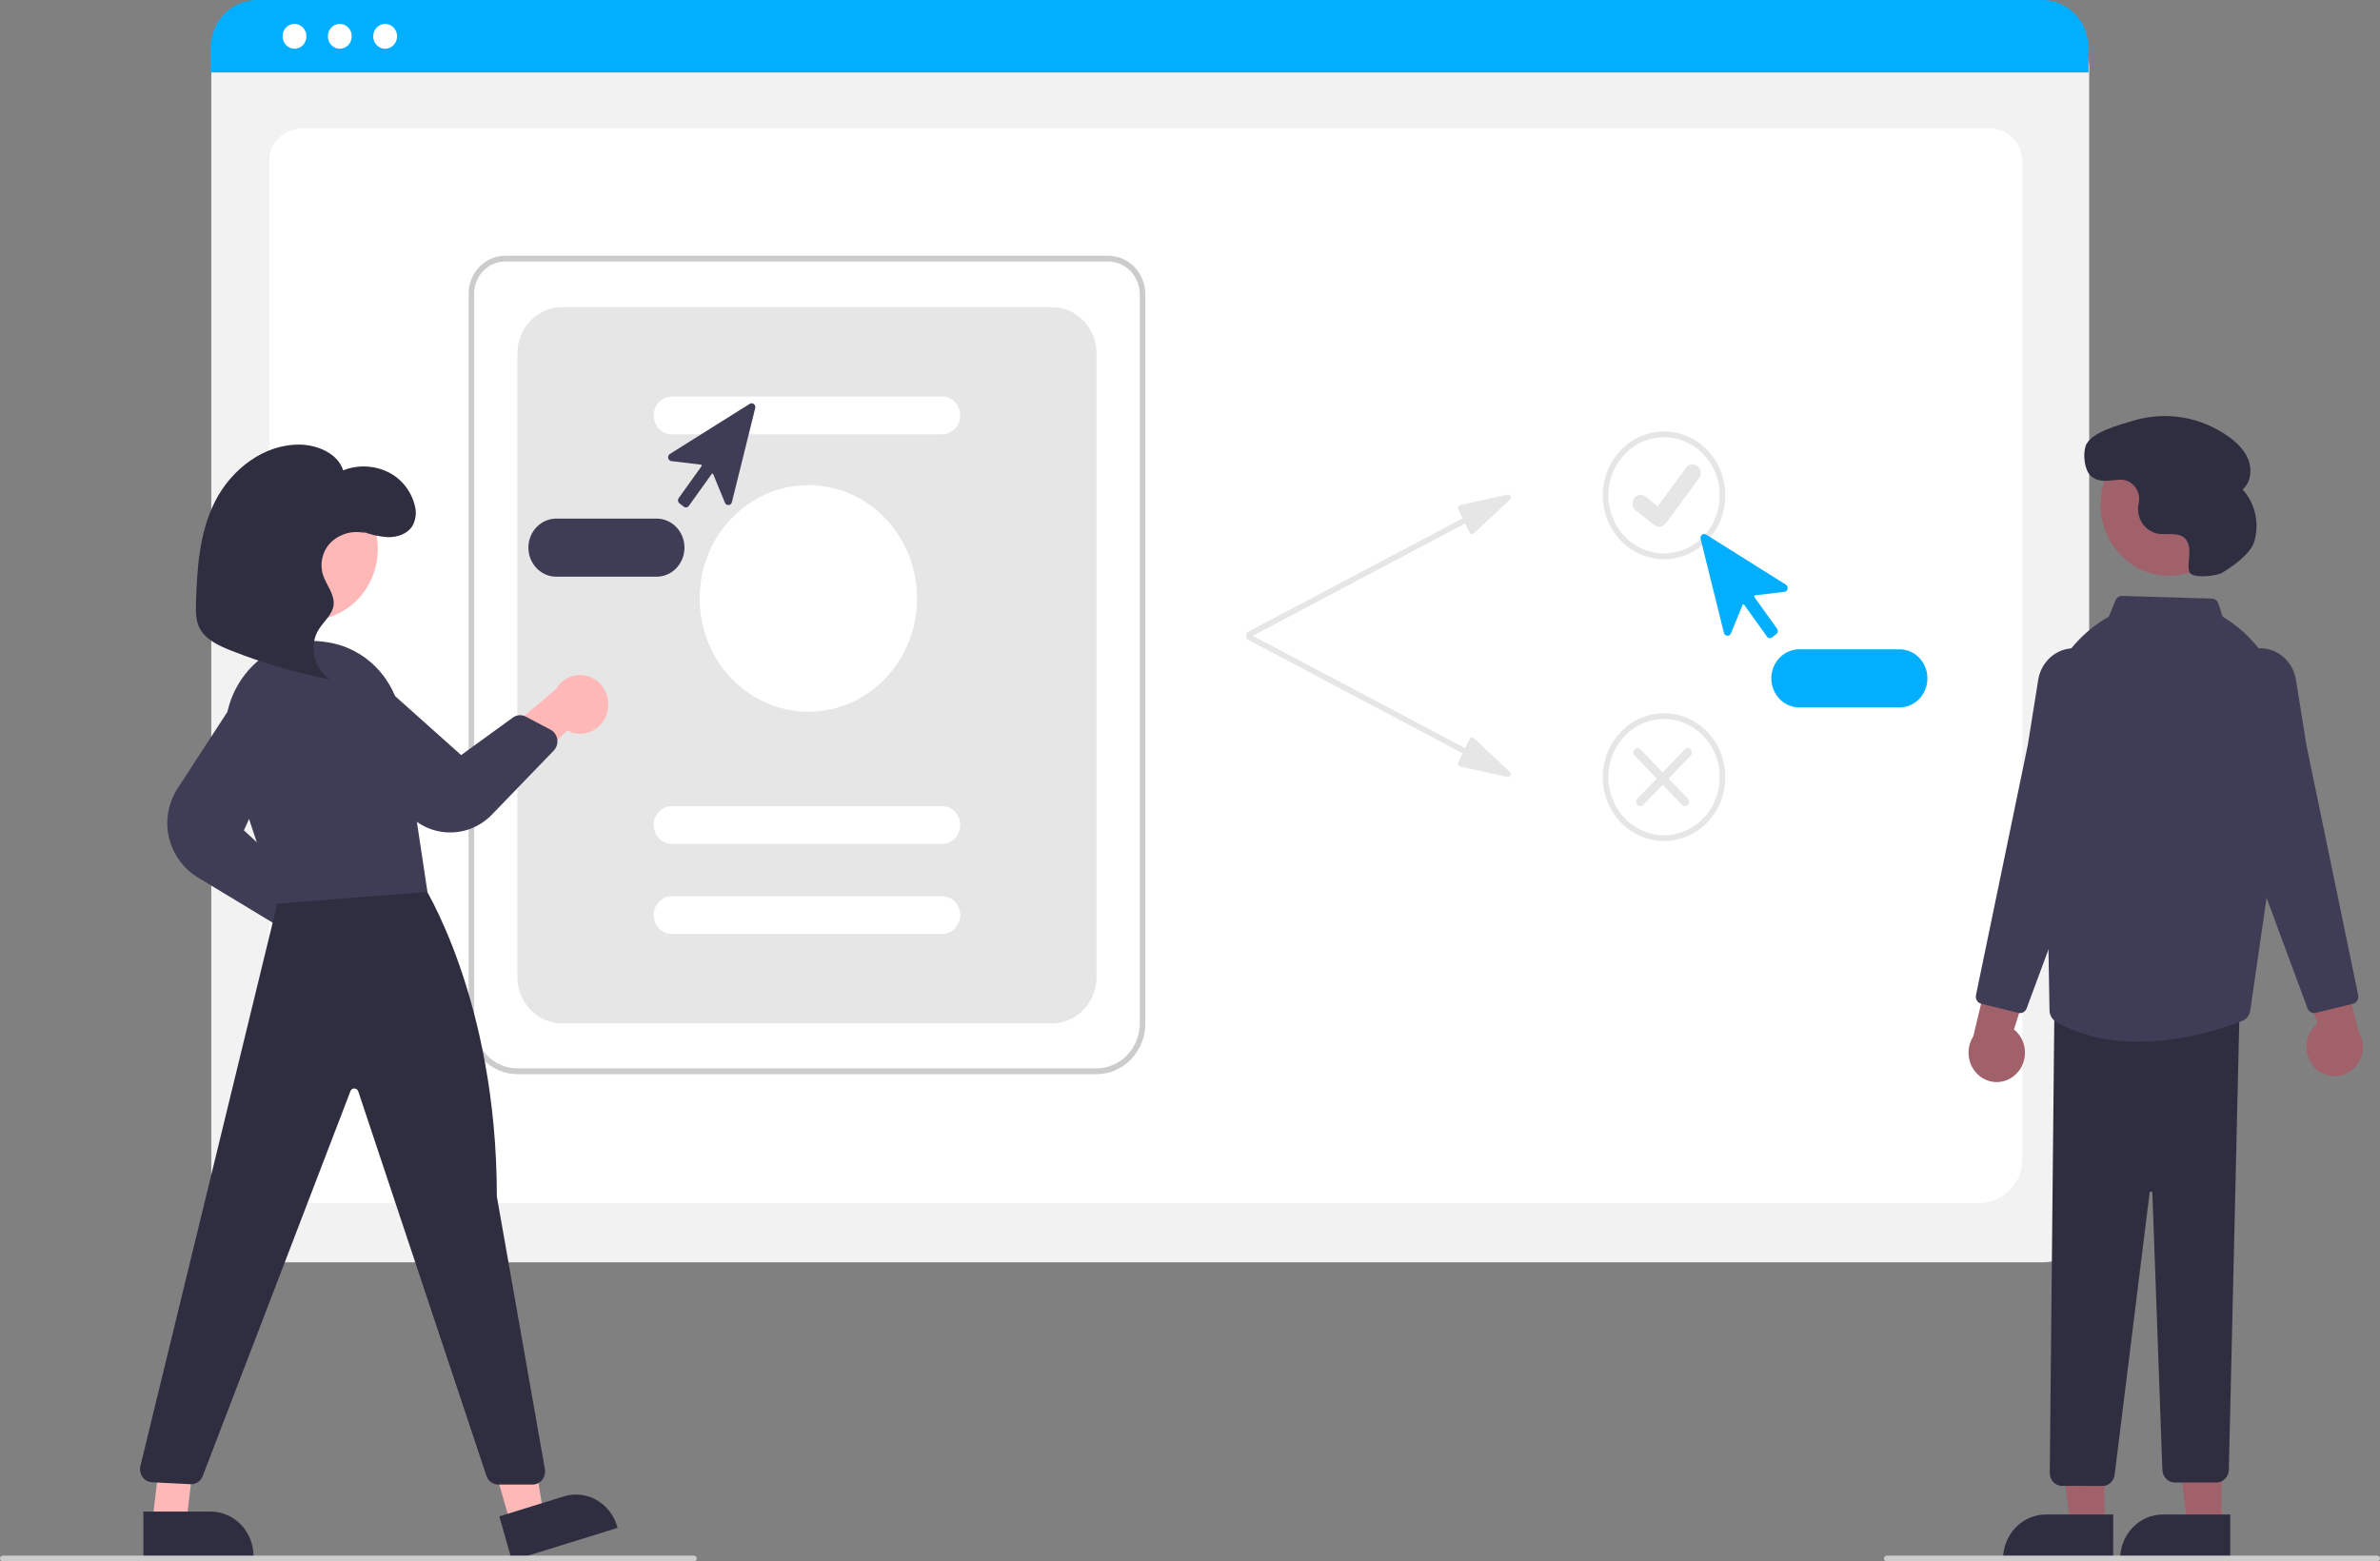 <svg xmlns="http://www.w3.org/2000/svg" width="986" height="647" viewBox="0 0 986 647" fill="none"><rect x="0" y="0" width="986" height="647" fill="#808080" stroke="none"/><g clip-path="url(#clip0_80_582)"><path d="M846.469 523.049H106.579C101.528 523.044 96.686 520.949 93.114 517.226C89.543 513.503 87.534 508.454 87.528 503.189V27.557C87.532 23.699 89.004 20.001 91.621 17.273C94.237 14.545 97.784 13.011 101.485 13.006H851.322C855.086 13.011 858.695 14.572 861.357 17.347C864.018 20.122 865.516 23.884 865.52 27.808V503.189C865.514 508.454 863.505 513.503 859.934 517.226C856.362 520.949 851.52 523.044 846.469 523.049Z" fill="#F2F2F2"></path><path d="M819.479 498.535H129.921C119.812 498.535 111.589 490.506 111.589 480.638V66.452C111.589 59.133 117.683 53.179 125.173 53.179H824.002C831.617 53.179 837.811 59.231 837.811 66.67V480.638C837.811 490.506 829.588 498.535 819.479 498.535Z" fill="white"></path><path d="M865.254 30.032H87.261V19.92C87.268 14.637 89.285 9.573 92.87 5.839C96.454 2.104 101.313 0.004 106.38 -4.57764e-05H846.135C851.202 0.004 856.061 2.104 859.645 5.839C863.23 9.573 865.247 14.637 865.254 19.92V30.032Z" fill="#02AFFF"></path><path d="M122.008 20.202C124.739 20.202 126.953 17.893 126.953 15.046C126.953 12.198 124.739 9.89 122.008 9.89C119.277 9.89 117.062 12.198 117.062 15.046C117.062 17.893 119.277 20.202 122.008 20.202Z" fill="white"></path><path d="M140.78 20.202C143.512 20.202 145.726 17.893 145.726 15.046C145.726 12.198 143.512 9.89 140.78 9.89C138.049 9.89 135.835 12.198 135.835 15.046C135.835 17.893 138.049 20.202 140.78 20.202Z" fill="white"></path><path d="M159.552 20.202C162.283 20.202 164.497 17.893 164.497 15.046C164.497 12.198 162.283 9.89 159.552 9.89C156.821 9.89 154.606 12.198 154.606 15.046C154.606 17.893 156.821 20.202 159.552 20.202Z" fill="white"></path><path d="M454.301 445.094H214.338C208.981 445.087 203.845 442.866 200.057 438.917C196.27 434.968 194.139 429.614 194.133 424.03V121.725C194.137 117.548 195.731 113.544 198.564 110.591C201.396 107.637 205.237 105.976 209.244 105.971H459.154C463.224 105.976 467.126 107.664 470.004 110.664C472.883 113.665 474.501 117.733 474.506 121.976V424.03C474.5 429.614 472.369 434.968 468.582 438.917C464.794 442.866 459.658 445.087 454.301 445.094ZM209.244 108.378C205.85 108.382 202.596 109.79 200.196 112.292C197.796 114.794 196.446 118.186 196.442 121.725V424.03C196.447 428.976 198.334 433.718 201.689 437.216C205.044 440.713 209.593 442.681 214.338 442.686H454.301C459.046 442.681 463.595 440.713 466.949 437.216C470.304 433.718 472.192 428.976 472.197 424.03V121.976C472.193 118.371 470.818 114.915 468.372 112.366C465.927 109.816 462.612 108.382 459.154 108.378H209.244Z" fill="#CCCCCC"></path><path d="M232.811 424.03H435.828C440.728 424.03 445.426 422.001 448.891 418.389C452.355 414.777 454.301 409.879 454.301 404.771V146.528C454.301 141.42 452.355 136.521 448.891 132.91C445.426 129.298 440.728 127.269 435.828 127.269H232.811C227.912 127.269 223.213 129.298 219.749 132.91C216.284 136.521 214.338 141.42 214.338 146.528V404.771C214.338 409.879 216.284 414.777 219.749 418.389C223.213 422.001 227.912 424.03 232.811 424.03Z" fill="#E6E6E6"></path><path d="M390.316 179.958H278.323C276.333 179.958 274.424 179.134 273.016 177.666C271.609 176.199 270.818 174.209 270.818 172.134C270.818 170.059 271.609 168.069 273.016 166.602C274.424 165.135 276.333 164.31 278.323 164.31H390.316C392.306 164.31 394.215 165.135 395.623 166.602C397.03 168.069 397.821 170.059 397.821 172.134C397.821 174.209 397.03 176.199 395.623 177.666C394.215 179.134 392.306 179.958 390.316 179.958Z" fill="white"></path><path d="M390.316 349.675H278.323C276.333 349.675 274.424 348.85 273.016 347.383C271.609 345.916 270.818 343.926 270.818 341.851C270.818 339.776 271.609 337.786 273.016 336.318C274.424 334.851 276.333 334.027 278.323 334.027H390.316C392.306 334.027 394.215 334.851 395.623 336.318C397.03 337.786 397.821 339.776 397.821 341.851C397.821 343.926 397.03 345.916 395.623 347.383C394.215 348.85 392.306 349.675 390.316 349.675Z" fill="white"></path><path d="M390.316 386.988H278.323C276.333 386.988 274.424 386.164 273.016 384.697C271.609 383.229 270.818 381.239 270.818 379.164C270.818 377.089 271.609 375.099 273.016 373.632C274.424 372.165 276.333 371.341 278.323 371.341H390.316C392.306 371.341 394.215 372.165 395.623 373.632C397.03 375.099 397.821 377.089 397.821 379.164C397.821 381.239 397.03 383.229 395.623 384.697C394.215 386.164 392.306 386.988 390.316 386.988Z" fill="white"></path><path d="M334.897 294.908C359.766 294.908 379.925 273.891 379.925 247.965C379.925 222.039 359.766 201.022 334.897 201.022C310.029 201.022 289.869 222.039 289.869 247.965C289.869 273.891 310.029 294.908 334.897 294.908Z" fill="white"></path><path d="M624.559 204.95L604.889 209.275C604.716 209.313 604.553 209.392 604.414 209.506C604.275 209.62 604.163 209.766 604.086 209.933C604.01 210.099 603.971 210.282 603.973 210.466C603.975 210.651 604.018 210.833 604.098 210.997L605.931 214.762L516.978 261.833C516.842 261.905 516.722 262.004 516.623 262.124C516.525 262.244 516.45 262.383 516.403 262.533C516.356 262.683 516.337 262.842 516.349 262.999C516.361 263.157 516.402 263.311 516.471 263.451C516.539 263.592 516.634 263.718 516.749 263.821C516.864 263.924 516.998 264.002 517.142 264.051C517.286 264.1 517.438 264.119 517.589 264.107C517.74 264.094 517.888 264.051 518.023 263.98L606.976 216.908L608.808 220.673C608.889 220.837 609.004 220.98 609.146 221.091C609.287 221.202 609.452 221.277 609.626 221.311C609.8 221.345 609.979 221.337 610.15 221.287C610.32 221.237 610.477 221.147 610.609 221.024L625.569 207.023C625.758 206.846 625.886 206.609 625.933 206.348C625.979 206.088 625.942 205.819 625.827 205.582C625.712 205.346 625.525 205.156 625.296 205.042C625.067 204.927 624.808 204.895 624.559 204.95Z" fill="#E6E6E6"></path><path d="M624.559 321.953L604.889 317.628C604.716 317.59 604.553 317.511 604.414 317.397C604.275 317.283 604.163 317.137 604.086 316.971C604.01 316.804 603.971 316.621 603.973 316.437C603.975 316.252 604.018 316.07 604.098 315.906L605.931 312.142L516.978 265.07C516.842 264.998 516.722 264.899 516.623 264.779C516.525 264.659 516.45 264.52 516.403 264.37C516.356 264.22 516.337 264.061 516.349 263.904C516.361 263.746 516.402 263.592 516.471 263.452C516.539 263.311 516.634 263.185 516.749 263.082C516.864 262.979 516.998 262.901 517.142 262.852C517.286 262.803 517.438 262.784 517.589 262.796C517.74 262.809 517.888 262.852 518.023 262.923L606.976 309.995L608.808 306.23C608.889 306.066 609.004 305.923 609.146 305.812C609.287 305.701 609.452 305.626 609.626 305.592C609.8 305.558 609.979 305.566 610.15 305.616C610.32 305.666 610.477 305.756 610.609 305.879L625.569 319.88C625.758 320.057 625.886 320.294 625.932 320.555C625.979 320.815 625.942 321.084 625.827 321.321C625.712 321.557 625.525 321.747 625.296 321.861C625.067 321.976 624.808 322.008 624.559 321.953Z" fill="#E6E6E6"></path><path d="M689.395 231.736C684.371 231.736 679.46 230.183 675.283 227.273C671.106 224.364 667.85 220.228 665.928 215.389C664.005 210.55 663.502 205.226 664.482 200.089C665.462 194.953 667.881 190.234 671.434 186.531C674.986 182.827 679.512 180.305 684.439 179.284C689.366 178.262 694.474 178.786 699.115 180.791C703.756 182.795 707.723 186.189 710.514 190.544C713.305 194.898 714.795 200.018 714.795 205.255C714.787 212.276 712.109 219.007 707.347 223.971C702.585 228.936 696.129 231.728 689.395 231.736ZM689.395 181.182C684.828 181.182 680.363 182.594 676.566 185.239C672.768 187.884 669.809 191.644 668.061 196.043C666.313 200.442 665.856 205.282 666.747 209.952C667.638 214.622 669.837 218.911 673.067 222.278C676.296 225.644 680.41 227.937 684.89 228.866C689.369 229.795 694.012 229.318 698.231 227.496C702.451 225.674 706.057 222.589 708.594 218.63C711.132 214.671 712.486 210.017 712.486 205.255C712.479 198.873 710.044 192.754 705.715 188.241C701.386 183.728 695.517 181.189 689.395 181.182Z" fill="#E6E6E6"></path><path d="M689.395 348.491C684.371 348.491 679.46 346.938 675.283 344.029C671.106 341.119 667.85 336.983 665.928 332.144C664.005 327.306 663.502 321.981 664.482 316.845C665.462 311.708 667.881 306.99 671.434 303.286C674.986 299.583 679.512 297.061 684.439 296.039C689.366 295.017 694.474 295.542 699.115 297.546C703.756 299.55 707.723 302.944 710.514 307.299C713.305 311.654 714.795 316.773 714.795 322.011C714.787 329.031 712.109 335.762 707.347 340.727C702.585 345.691 696.129 348.483 689.395 348.491ZM689.395 297.937C684.828 297.937 680.363 299.349 676.566 301.995C672.768 304.64 669.809 308.4 668.061 312.798C666.313 317.197 665.856 322.037 666.747 326.707C667.638 331.377 669.837 335.666 673.067 339.033C676.296 342.4 680.41 344.693 684.89 345.621C689.369 346.55 694.012 346.074 698.231 344.252C702.451 342.43 706.057 339.344 708.594 335.385C711.132 331.426 712.486 326.772 712.486 322.011C712.479 315.628 710.044 309.509 705.715 304.996C701.386 300.483 695.517 297.945 689.395 297.937Z" fill="#E6E6E6"></path><path d="M687.381 218.304C686.647 218.305 685.933 218.058 685.346 217.599L685.309 217.57L677.643 211.457C677.288 211.173 676.99 210.819 676.766 210.415C676.542 210.011 676.397 209.565 676.338 209.103C676.279 208.64 676.309 208.171 676.424 207.72C676.54 207.269 676.74 206.847 677.012 206.477C677.284 206.107 677.623 205.796 678.011 205.563C678.398 205.329 678.826 205.178 679.269 205.117C679.713 205.056 680.164 205.086 680.596 205.207C681.028 205.327 681.433 205.535 681.788 205.819L686.754 209.789L698.488 193.829C698.76 193.459 699.1 193.149 699.487 192.916C699.874 192.682 700.301 192.531 700.745 192.47C701.188 192.409 701.639 192.439 702.071 192.56C702.503 192.68 702.908 192.888 703.263 193.172L703.264 193.173L703.191 193.278L703.266 193.173C703.982 193.746 704.45 194.593 704.568 195.526C704.686 196.46 704.445 197.404 703.896 198.151L690.094 216.915C689.774 217.347 689.364 217.697 688.894 217.937C688.424 218.177 687.907 218.302 687.384 218.3L687.381 218.304Z" fill="#E6E6E6"></path><path d="M678.373 333.501C678.213 333.333 678.085 333.134 677.998 332.915C677.911 332.696 677.866 332.461 677.866 332.224C677.866 331.987 677.911 331.752 677.998 331.533C678.085 331.314 678.213 331.115 678.373 330.948L697.967 310.521C698.292 310.182 698.732 309.992 699.192 309.993C699.651 309.993 700.091 310.183 700.416 310.521C700.74 310.86 700.923 311.319 700.923 311.798C700.923 312.276 700.741 312.735 700.416 313.074L680.823 333.501C680.662 333.669 680.471 333.802 680.261 333.892C680.051 333.983 679.825 334.03 679.598 334.03C679.371 334.03 679.145 333.983 678.935 333.892C678.725 333.802 678.534 333.669 678.373 333.501Z" fill="#E6E6E6"></path><path d="M699.261 333.501C699.422 333.333 699.55 333.134 699.637 332.915C699.724 332.696 699.769 332.461 699.769 332.224C699.769 331.987 699.724 331.752 699.637 331.533C699.55 331.314 699.422 331.115 699.261 330.948L679.668 310.521C679.343 310.182 678.902 309.992 678.443 309.993C677.984 309.993 677.544 310.183 677.219 310.521C676.894 310.86 676.712 311.319 676.712 311.798C676.712 312.276 676.894 312.735 677.218 313.074L696.812 333.501C696.973 333.669 697.164 333.802 697.374 333.892C697.584 333.983 697.809 334.03 698.037 334.03C698.264 334.03 698.489 333.983 698.699 333.892C698.91 333.802 699.101 333.669 699.261 333.501Z" fill="#E6E6E6"></path><path d="M733.254 264.419C733.179 264.419 733.104 264.414 733.03 264.402C732.83 264.373 732.638 264.302 732.465 264.194C732.292 264.087 732.141 263.944 732.021 263.775L722.582 250.581C722.542 250.525 722.489 250.481 722.428 250.453C722.366 250.426 722.299 250.416 722.233 250.424C722.166 250.432 722.103 250.458 722.049 250.5C721.996 250.542 721.954 250.597 721.927 250.661L717.088 262.465C716.962 262.772 716.747 263.031 716.473 263.204C716.199 263.378 715.88 263.457 715.561 263.432C715.241 263.407 714.937 263.278 714.691 263.064C714.446 262.849 714.27 262.56 714.19 262.237L704.533 223.268C704.457 222.96 704.47 222.636 704.572 222.336C704.673 222.036 704.858 221.775 705.102 221.585C705.346 221.395 705.639 221.285 705.944 221.269C706.248 221.254 706.55 221.333 706.812 221.497L739.879 242.266C740.153 242.439 740.369 242.696 740.496 243.003C740.623 243.31 740.655 243.65 740.587 243.977C740.519 244.303 740.354 244.599 740.117 244.823C739.879 245.047 739.58 245.189 739.262 245.227L727.034 246.693C726.967 246.701 726.904 246.727 726.85 246.769C726.797 246.81 726.754 246.866 726.728 246.93C726.701 246.994 726.691 247.064 726.699 247.133C726.707 247.202 726.732 247.268 726.772 247.324L736.21 260.518C736.453 260.859 736.556 261.286 736.498 261.705C736.439 262.125 736.223 262.504 735.897 262.758L734.169 264.101C733.905 264.308 733.584 264.419 733.254 264.419Z" fill="#02AFFF"></path><path d="M786.956 293.123H745.391C742.329 293.123 739.393 291.855 737.227 289.597C735.062 287.34 733.846 284.279 733.846 281.086C733.846 277.894 735.062 274.832 737.227 272.575C739.393 270.318 742.329 269.05 745.391 269.05H786.956C790.018 269.05 792.955 270.318 795.12 272.575C797.285 274.832 798.501 277.894 798.501 281.086C798.501 284.279 797.285 287.34 795.12 289.597C792.955 291.855 790.018 293.123 786.956 293.123Z" fill="#02AFFF"></path><path d="M283.241 209.937L281.513 208.593C281.187 208.339 280.971 207.961 280.912 207.541C280.853 207.121 280.957 206.694 281.2 206.353L290.638 193.159C290.678 193.104 290.703 193.038 290.711 192.968C290.718 192.899 290.708 192.829 290.682 192.765C290.655 192.701 290.613 192.645 290.559 192.604C290.506 192.562 290.443 192.536 290.376 192.528L278.148 191.062C277.829 191.024 277.53 190.883 277.293 190.658C277.055 190.434 276.891 190.138 276.823 189.812C276.755 189.485 276.787 189.145 276.914 188.838C277.041 188.531 277.256 188.274 277.531 188.101L310.598 167.332C310.859 167.168 311.161 167.089 311.466 167.105C311.77 167.12 312.063 167.23 312.308 167.42C312.552 167.61 312.737 167.872 312.838 168.171C312.939 168.471 312.953 168.795 312.877 169.103L303.22 208.072C303.139 208.395 302.964 208.684 302.718 208.899C302.473 209.113 302.169 209.242 301.849 209.267C301.53 209.292 301.211 209.213 300.937 209.039C300.663 208.866 300.448 208.608 300.322 208.3L295.482 196.497C295.456 196.432 295.414 196.377 295.36 196.335C295.307 196.293 295.244 196.267 295.177 196.259C295.111 196.251 295.044 196.261 294.982 196.289C294.921 196.316 294.867 196.36 294.827 196.416L285.389 209.61C285.269 209.779 285.118 209.922 284.945 210.029C284.772 210.137 284.58 210.208 284.38 210.238C284.306 210.249 284.231 210.254 284.156 210.255C283.826 210.255 283.505 210.143 283.241 209.937Z" fill="#3F3D56"></path><path d="M218.908 226.921C218.912 223.73 220.129 220.671 222.294 218.414C224.458 216.158 227.393 214.888 230.454 214.885H272.018C275.08 214.885 278.017 216.153 280.182 218.41C282.348 220.667 283.564 223.729 283.564 226.921C283.564 230.114 282.348 233.175 280.182 235.433C278.017 237.69 275.08 238.958 272.018 238.958H230.454C227.393 238.954 224.458 237.685 222.294 235.429C220.129 233.172 218.912 230.113 218.908 226.921Z" fill="#3F3D56"></path><path d="M835.157 445.11C836.408 443.914 837.393 442.447 838.041 440.812C838.689 439.176 838.986 437.413 838.909 435.645C838.833 433.877 838.386 432.149 837.6 430.581C836.813 429.012 835.706 427.643 834.358 426.569L847.265 385.716L826.573 391.565L817.488 429.464C815.907 431.946 815.255 434.946 815.655 437.896C816.055 440.846 817.478 443.54 819.656 445.469C821.834 447.398 824.615 448.426 827.472 448.36C830.329 448.294 833.063 447.138 835.157 445.11Z" fill="#A0616A"></path><path d="M959.276 442.703C958.025 441.507 957.041 440.04 956.392 438.404C955.744 436.769 955.448 435.005 955.524 433.238C955.6 431.47 956.047 429.741 956.834 428.173C957.62 426.605 958.727 425.236 960.076 424.162L947.168 383.308L967.861 389.158L976.946 427.056C978.526 429.538 979.178 432.539 978.779 435.489C978.379 438.438 976.955 441.133 974.777 443.062C972.599 444.99 969.818 446.019 966.961 445.953C964.104 445.887 961.37 444.73 959.276 442.703Z" fill="#A0616A"></path><path d="M898.626 238.626C914.287 238.626 926.983 225.39 926.983 209.062C926.983 192.735 914.287 179.499 898.626 179.499C882.965 179.499 870.269 192.735 870.269 209.062C870.269 225.39 882.965 238.626 898.626 238.626Z" fill="#A0616A"></path><path d="M871.857 632.356H857.703L850.969 575.437H871.861L871.857 632.356Z" fill="#A0616A"></path><path d="M875.468 646.66L829.827 646.658V646.056C829.827 643.624 830.287 641.216 831.179 638.969C832.072 636.722 833.381 634.681 835.03 632.961C836.68 631.241 838.638 629.877 840.794 628.946C842.949 628.016 845.259 627.537 847.592 627.537L875.469 627.538L875.468 646.66Z" fill="#2F2E41"></path><path d="M920.349 632.356H906.196L899.461 575.437H920.353L920.349 632.356Z" fill="#A0616A"></path><path d="M923.959 646.66L878.318 646.658V646.056C878.318 643.624 878.778 641.216 879.671 638.969C880.563 636.722 881.872 634.681 883.521 632.961C885.171 631.241 887.129 629.877 889.285 628.946C891.44 628.016 893.75 627.537 896.083 627.537L923.96 627.538L923.959 646.66Z" fill="#2F2E41"></path><path d="M871.626 615.719L855 615.671C854.287 615.766 853.563 615.703 852.875 615.487C852.187 615.272 851.55 614.908 851.006 614.419C850.45 613.924 850 613.312 849.686 612.623C849.372 611.935 849.201 611.185 849.184 610.422L851.099 418.587L927.827 417.788L923.376 609.008C923.351 610.424 922.792 611.773 921.82 612.763C920.848 613.752 919.541 614.302 918.182 614.294H901.037C899.692 614.298 898.398 613.757 897.429 612.784C896.46 611.811 895.892 610.483 895.845 609.081L891.696 494.312C891.697 494.235 891.683 494.158 891.654 494.086C891.626 494.014 891.584 493.95 891.531 493.895C891.478 493.841 891.415 493.799 891.345 493.771C891.276 493.743 891.202 493.73 891.127 493.733C890.979 493.728 890.834 493.784 890.725 493.889C890.616 493.994 890.551 494.14 890.543 494.295L876.105 610.754C876.016 611.991 875.523 613.158 874.708 614.062C873.893 614.965 872.805 615.55 871.626 615.719Z" fill="#2F2E41"></path><path d="M885.941 431.656C874.605 431.656 862.624 429.545 851.809 423.371C851 422.911 850.322 422.235 849.843 421.414C849.364 420.593 849.102 419.654 849.082 418.693L847.57 331.141L845.442 312.406C844.166 301.262 846.07 289.974 850.916 279.952C855.762 269.931 863.335 261.621 872.687 256.063L873.671 255.479L876.44 248.742C876.665 248.186 877.047 247.714 877.535 247.388C878.024 247.063 878.596 246.9 879.175 246.921L916.401 248.029C916.992 248.048 917.564 248.256 918.038 248.624C918.513 248.991 918.869 249.502 919.057 250.086L920.786 255.494C930.34 261.212 938.008 269.814 942.777 280.167C947.546 290.52 949.193 302.137 947.501 313.485L932.242 418.768C932.105 419.716 931.73 420.608 931.153 421.355C930.577 422.101 929.822 422.675 928.963 423.018C922.211 425.692 904.989 431.656 885.941 431.656Z" fill="#3F3D56"></path><path d="M958.688 419.784C958.105 419.783 957.536 419.599 957.055 419.256C956.573 418.912 956.203 418.426 955.991 417.86L937.088 366.856L921.63 287.394C921.046 284.396 921.316 281.285 922.409 278.446C923.502 275.606 925.368 273.163 927.778 271.417C929.859 269.907 932.273 268.971 934.794 268.696C937.316 268.42 939.864 268.814 942.2 269.84C944.537 270.867 946.586 272.493 948.158 274.568C949.729 276.642 950.772 279.097 951.189 281.704L955.515 308.763L976.968 412.348C977.124 413.118 976.985 413.921 976.582 414.587C976.178 415.252 975.542 415.727 974.807 415.911L959.344 419.704C959.129 419.757 958.909 419.784 958.688 419.784Z" fill="#3F3D56"></path><path d="M836.9 419.784C836.679 419.784 836.458 419.757 836.243 419.704L820.78 415.911C820.046 415.727 819.41 415.252 819.006 414.587C818.603 413.921 818.464 413.118 818.62 412.348L840.079 308.735L844.399 281.705C844.816 279.097 845.859 276.642 847.431 274.568C849.002 272.493 851.051 270.867 853.388 269.84C855.724 268.814 858.272 268.42 860.794 268.696C863.315 268.971 865.729 269.907 867.81 271.417C870.22 273.163 872.086 275.606 873.179 278.446C874.272 281.285 874.542 284.396 873.958 287.394L858.527 366.758L839.597 417.861C839.385 418.427 839.014 418.913 838.533 419.256C838.052 419.599 837.483 419.783 836.9 419.784Z" fill="#3F3D56"></path><path d="M920.698 237.265C918.072 238.84 907.695 239.884 906.955 236.822L906.939 236.754C906.425 234.511 906.852 232.168 907 229.866C907.147 227.564 906.931 225.035 905.428 223.343C902.624 220.188 897.637 221.86 893.583 221.062C891.209 220.51 889.109 219.074 887.677 217.024C886.245 214.974 885.578 212.45 885.802 209.925C885.859 209.446 885.95 208.968 886.051 208.489C886.305 207.276 886.285 206.018 885.994 204.815C885.703 203.611 885.148 202.494 884.373 201.552C883.598 200.609 882.625 199.867 881.528 199.383C880.432 198.898 879.242 198.686 878.054 198.762C873.957 199.006 869.536 200.3 866.146 197.137C863.525 194.69 862.886 188.323 864.037 184.858C865.973 179.034 878.37 175.985 883.783 174.309C890.477 172.293 897.518 171.857 904.395 173.033C911.271 174.209 917.81 176.968 923.535 181.109C926.954 183.622 930.147 186.778 931.604 190.866C933.061 194.953 932.358 200.11 929.072 202.809C931.619 205.62 933.413 209.08 934.273 212.841C935.134 216.603 935.031 220.534 933.975 224.242C932.352 229.694 924.606 234.921 920.698 237.265Z" fill="#2F2E41"></path><path d="M131.123 400.951C129.434 400.774 127.803 400.214 126.345 399.308C124.886 398.403 123.636 397.175 122.682 395.712C121.728 394.248 121.093 392.584 120.823 390.838C120.552 389.091 120.653 387.303 121.116 385.601L87.317 360.933L107.251 352.704L136.291 377.391C138.983 378.393 141.228 380.389 142.602 383.001C143.975 385.613 144.382 388.66 143.745 391.564C143.108 394.469 141.471 397.028 139.145 398.758C136.819 400.488 133.964 401.269 131.123 400.951Z" fill="#FFB8B8"></path><path d="M112.768 382.201L82.159 363.693C79.084 361.881 76.404 359.422 74.29 356.471C72.175 353.521 70.673 350.144 69.878 346.556C69.16 343.161 69.117 339.649 69.752 336.236C70.386 332.823 71.685 329.582 73.568 326.712L98.907 287.748C100.699 284.992 103.424 283.043 106.537 282.293C109.649 281.542 112.918 282.046 115.689 283.702C118.461 285.358 120.529 288.045 121.48 291.224C122.432 294.403 122.196 297.84 120.819 300.845L101.033 344.063L121.077 362.462C121.77 363.1 122.288 363.918 122.577 364.833C122.866 365.748 122.917 366.727 122.723 367.668L120.454 378.654C120.285 379.491 119.927 380.274 119.409 380.938C118.892 381.601 118.229 382.126 117.477 382.468C116.729 382.818 115.911 382.976 115.091 382.93C114.272 382.883 113.476 382.633 112.768 382.201Z" fill="#3F3D56"></path><path d="M251.458 295.62C250.945 297.306 250.083 298.855 248.933 300.156C247.783 301.458 246.374 302.481 244.804 303.153C243.234 303.826 241.541 304.131 239.846 304.048C238.151 303.965 236.493 303.495 234.991 302.671L204.884 332.081L201.259 310.051L230.405 285.501C231.899 282.961 234.234 281.081 236.969 280.217C239.704 279.352 242.647 279.564 245.243 280.811C247.838 282.058 249.904 284.255 251.049 286.984C252.195 289.713 252.34 292.786 251.458 295.62Z" fill="#FFB8B8"></path><path d="M128.147 257.012C143.809 257.012 156.505 243.776 156.505 227.449C156.505 211.122 143.809 197.886 128.147 197.886C112.486 197.886 99.79 211.122 99.79 227.449C99.79 243.776 112.486 257.012 128.147 257.012Z" fill="#FFB8B8"></path><path d="M211.642 631.876L225.209 627.669L216.095 571.111L196.071 577.322L211.642 631.876Z" fill="#FFB8B8"></path><path d="M206.863 628.332L233.581 620.044C235.817 619.351 238.164 619.123 240.484 619.374C242.804 619.625 245.055 620.351 247.106 621.509C249.158 622.667 250.97 624.234 252.44 626.123C253.911 628.011 255.01 630.183 255.675 632.514L255.84 633.091L212.094 646.66L206.863 628.332Z" fill="#2F2E41"></path><path d="M63.005 631.152H77.159L83.893 574.233H69.93L63.005 631.152Z" fill="#FFB8B8"></path><path d="M59.394 626.334L87.269 626.333H87.27C89.603 626.333 91.913 626.812 94.069 627.743C96.224 628.673 98.182 630.037 99.832 631.757C101.482 633.477 102.79 635.518 103.683 637.765C104.576 640.012 105.035 642.421 105.035 644.853V645.455L59.394 645.456L59.394 626.334Z" fill="#2F2E41"></path><path d="M201.514 611.504L148.42 452.227C148.309 451.877 148.095 451.572 147.809 451.354C147.523 451.137 147.178 451.018 146.824 451.015C146.469 450.994 146.117 451.094 145.821 451.298C145.524 451.502 145.298 451.801 145.177 452.149L83.998 611.596C83.599 612.645 82.895 613.537 81.984 614.147C81.073 614.756 80.002 615.053 78.921 614.994L62.953 614.187C62.184 614.148 61.433 613.931 60.754 613.553C60.076 613.174 59.486 612.643 59.028 611.998C58.57 611.353 58.256 610.609 58.107 609.822C57.959 609.034 57.98 608.222 58.169 607.444L116.04 369.668L174.1 364.729L174.479 365.299C174.793 365.771 205.858 413.449 205.838 495.763L225.744 608.747C225.882 609.528 225.853 610.331 225.66 611.099C225.467 611.867 225.114 612.582 224.626 613.192C224.139 613.802 223.528 614.293 222.839 614.63C222.149 614.968 221.396 615.142 220.634 615.142H206.422C205.343 615.142 204.291 614.791 203.412 614.139C202.532 613.488 201.869 612.567 201.514 611.504Z" fill="#2F2E41"></path><path d="M95.345 315.736C93.303 309.638 92.799 303.096 93.881 296.736C94.964 290.377 97.597 284.415 101.528 279.423C105.367 274.459 110.366 270.607 116.044 268.238C121.723 265.869 127.89 265.061 133.955 265.893C134.436 265.96 134.914 266.028 135.389 266.096C143.108 267.183 150.283 270.843 155.844 276.53C161.404 282.216 165.051 289.625 166.241 297.65L177.084 369.545L115.268 374.409L114.824 374.443L95.345 315.736Z" fill="#3F3D56"></path><path d="M185.55 344.908C182.168 344.787 178.846 343.934 175.796 342.403C172.747 340.872 170.036 338.697 167.837 336.015L138.596 300.676C136.327 298.026 135.14 294.558 135.288 291.01C135.379 289.155 135.848 287.342 136.664 285.691C137.48 284.04 138.625 282.59 140.021 281.436C142.325 279.518 145.198 278.497 148.147 278.549C151.095 278.601 153.934 279.723 156.174 281.721L191.047 312.878L212.501 297.319C213.271 296.76 214.171 296.429 215.107 296.361C216.042 296.293 216.978 296.491 217.815 296.933L228.083 302.352C228.817 302.74 229.452 303.303 229.936 303.996C230.42 304.69 230.739 305.493 230.868 306.34C230.996 307.187 230.93 308.054 230.674 308.869C230.418 309.684 229.981 310.424 229.397 311.028L203.866 337.463C201.591 339.835 198.888 341.715 195.914 342.996C192.94 344.277 189.752 344.933 186.535 344.927C186.208 344.927 185.879 344.921 185.55 344.908Z" fill="#3F3D56"></path><path d="M149.71 220.066C153.241 221.494 156.962 222.347 160.742 222.596C164.543 222.646 168.585 221.273 170.665 218.254C171.463 216.936 171.978 215.453 172.175 213.908C172.372 212.362 172.247 210.79 171.807 209.3C171.019 206.279 169.601 203.477 167.655 201.093C165.709 198.709 163.282 196.803 160.547 195.51C157.673 194.151 154.571 193.397 151.417 193.291C148.263 193.185 145.121 193.73 142.169 194.893C140.036 188.131 132 184.451 124.562 184.243C109.368 183.818 95.782 194.619 89.181 207.606C82.58 220.593 81.615 235.438 81.205 249.851C81.105 253.366 81.063 257.031 82.66 260.204C85.038 264.929 90.442 267.474 95.536 269.492C108.894 274.775 122.675 278.814 136.716 281.56C129.974 277.067 127.836 267.397 132.106 260.713C134.196 257.443 137.626 254.72 138.182 250.933C138.847 246.392 135.131 242.42 133.756 238.025C133.061 235.645 133.029 233.108 133.665 230.711C134.301 228.313 135.577 226.153 137.345 224.483C139.27 222.74 141.571 221.509 144.052 220.896C146.533 220.283 149.119 220.305 151.59 220.962" fill="#2F2E41"></path><path d="M287.487 647H1.155C0.848 647 0.555 646.873 0.338 646.647C0.122 646.422 0 646.115 0 645.796C0 645.477 0.122 645.171 0.338 644.945C0.555 644.719 0.848 644.593 1.155 644.593H287.487C287.793 644.593 288.087 644.719 288.303 644.945C288.52 645.171 288.642 645.477 288.642 645.796C288.642 646.115 288.52 646.422 288.303 646.647C288.087 646.873 287.793 647 287.487 647Z" fill="#CCCCCC"></path><path d="M984.846 647H781.642C781.336 647 781.042 646.873 780.825 646.647C780.609 646.422 780.487 646.115 780.487 645.796C780.487 645.477 780.609 645.171 780.825 644.945C781.042 644.719 781.336 644.593 781.642 644.593H984.846C985.152 644.593 985.446 644.719 985.662 644.945C985.879 645.171 986 645.477 986 645.796C986 646.115 985.879 646.422 985.662 646.647C985.446 646.873 985.152 647 984.846 647Z" fill="#CCCCCC"></path></g><defs><clipPath id="clip0_80_582"><rect width="986" height="647" fill="white"></rect></clipPath></defs></svg>